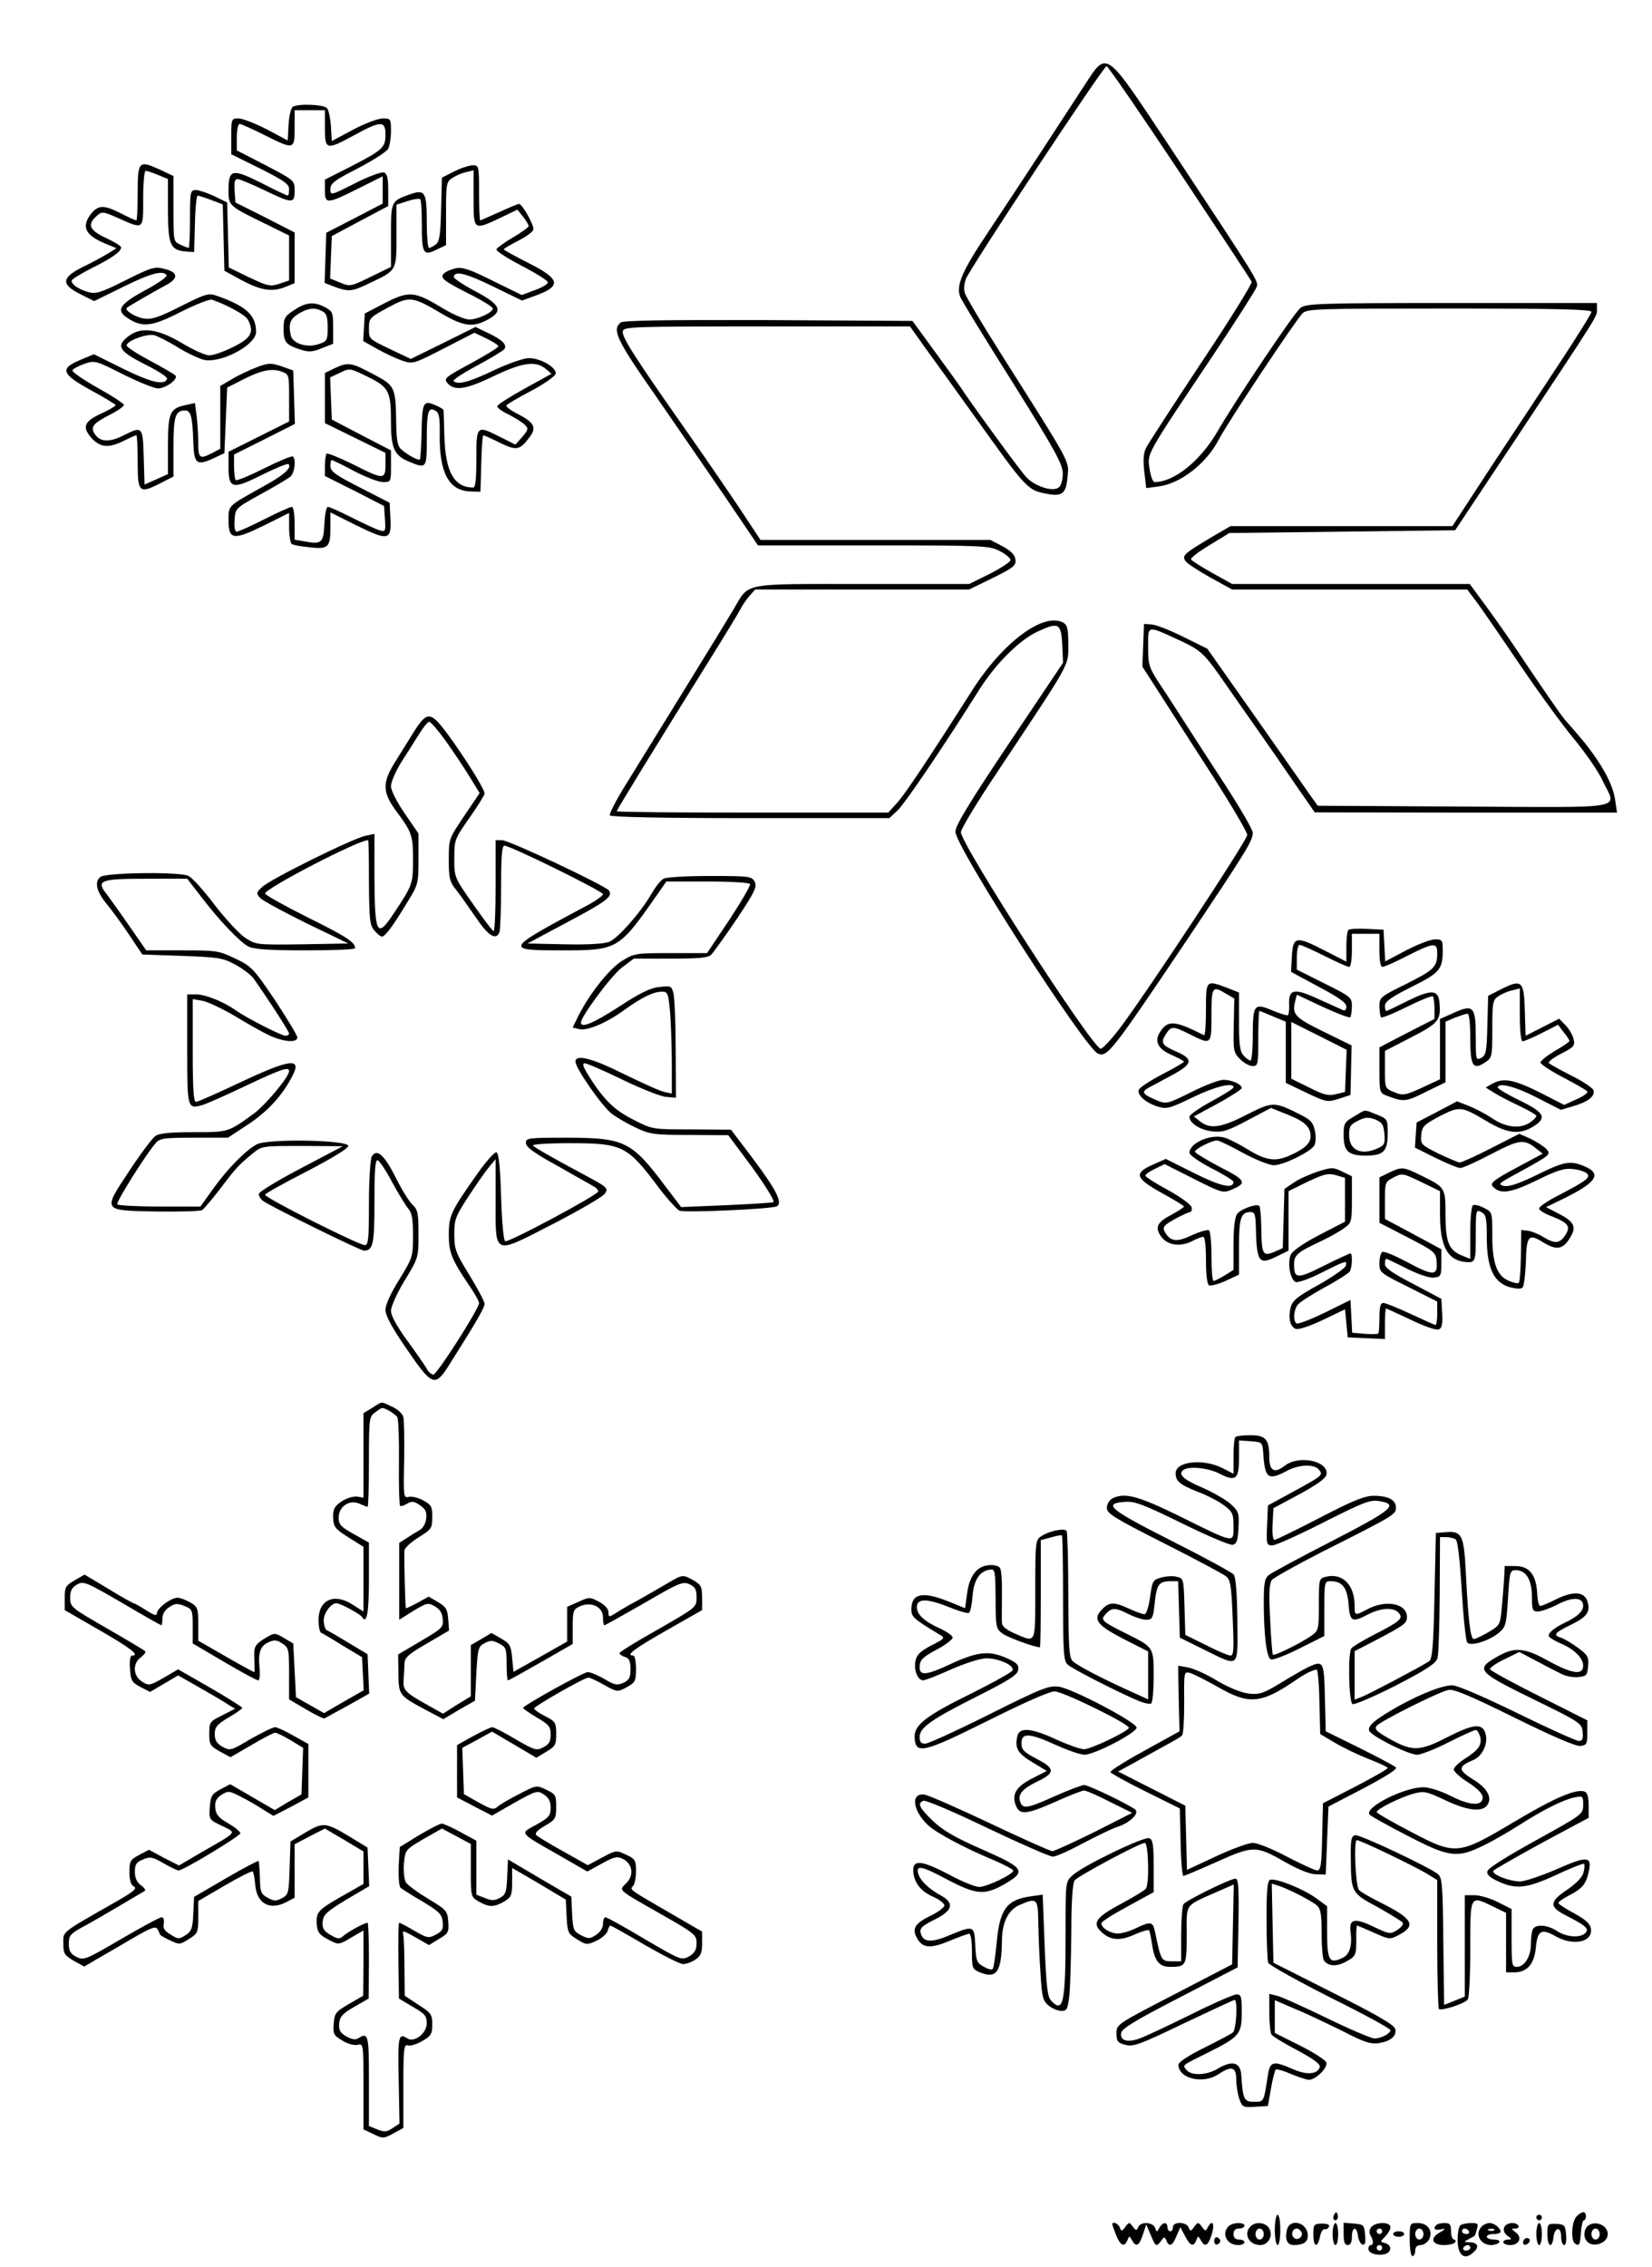 <?xml version="1.0" standalone="no"?>
<!DOCTYPE svg PUBLIC "-//W3C//DTD SVG 20010904//EN"
 "http://www.w3.org/TR/2001/REC-SVG-20010904/DTD/svg10.dtd">
<svg version="1.0" xmlns="http://www.w3.org/2000/svg"
 width="600pt" height="823pt" viewBox="0 0 600 823"
 preserveAspectRatio="xMidYMid meet">

<g transform="translate(0,823) scale(0.1,-0.1)"
fill="#000000" stroke="none">
<path d="M3934 7913 c-32 -49 -100 -153 -152 -233 -52 -80 -139 -211 -192
-291 -95 -141 -118 -195 -103 -235 3 -11 89 -151 190 -311 156 -249 183 -299
183 -332 0 -21 -6 -44 -14 -50 -21 -18 -86 3 -118 36 -22 24 -163 216 -225
306 -11 18 -59 84 -105 147 l-84 115 -523 3 c-378 1 -528 -1 -537 -9 -32 -26
-14 -64 126 -264 76 -110 191 -278 256 -372 l117 -173 419 0 c400 0 421 -1
458 -20 22 -11 40 -26 40 -33 0 -7 -34 -29 -75 -50 l-75 -37 -388 0 c-441 0
-410 6 -466 -89 -33 -56 -261 -426 -393 -639 -35 -56 -61 -107 -58 -112 4 -6
186 -10 510 -10 l505 0 30 28 c26 24 167 232 299 442 59 92 143 176 209 207
77 36 86 31 90 -48 l3 -65 -196 -292 c-144 -215 -195 -299 -195 -321 0 -55
471 -787 518 -806 34 -13 48 4 321 410 218 326 241 362 241 392 0 11 -42 83
-92 161 -51 78 -115 177 -142 219 -28 43 -71 111 -98 151 -46 70 -48 77 -48
143 0 81 -7 80 115 24 78 -36 89 -47 166 -158 30 -43 83 -119 119 -170 36 -51
97 -139 135 -195 l70 -101 549 -1 549 0 -7 46 c-7 56 -50 134 -119 218 -28 33
-54 63 -57 66 -9 7 -70 95 -154 220 -38 58 -98 144 -134 193 l-64 87 -432 0
-431 0 -72 40 c-39 22 -74 44 -77 49 -3 5 27 28 67 52 l72 44 410 5 410 5 220
331 c305 460 295 444 295 470 l0 24 -527 0 c-485 0 -530 -2 -550 -18 -23 -18
-232 -329 -301 -448 -62 -107 -157 -184 -229 -184 -6 0 -14 22 -18 49 -8 57
-15 44 232 413 83 125 154 236 157 246 7 21 11 15 -306 495 -252 379 -234 366
-324 230z m350 -308 c141 -212 259 -391 262 -398 2 -7 -79 -138 -182 -292
-102 -154 -192 -293 -200 -308 -11 -20 -13 -44 -8 -89 l7 -60 45 6 c81 11 174
84 219 171 32 62 279 433 304 458 17 16 56 17 534 17 382 0 515 -3 515 -12 0
-6 -51 -88 -113 -182 -62 -94 -176 -267 -253 -383 l-139 -213 -403 0 -403 0
-67 -39 c-102 -61 -109 -67 -97 -87 6 -9 47 -36 90 -60 l80 -44 427 0 427 0
39 -52 c21 -29 92 -132 157 -228 65 -96 152 -215 193 -264 41 -50 88 -117 103
-151 50 -105 104 -96 -503 -93 l-532 3 -26 36 c-14 20 -59 85 -100 143 -41 59
-120 171 -175 249 l-100 142 -87 43 c-48 24 -99 44 -115 45 l-28 2 -3 -77 -3
-78 69 -107 c38 -60 124 -193 191 -297 66 -104 121 -197 121 -207 0 -19 -366
-574 -463 -702 -33 -43 -64 -76 -70 -74 -36 12 -507 742 -507 786 0 12 62 114
138 227 264 397 252 375 252 454 0 58 -3 71 -19 80 -72 38 -219 -72 -330 -246
-163 -256 -248 -383 -275 -411 l-30 -33 -493 0 c-271 0 -493 2 -493 5 0 5 135
225 325 530 62 99 118 191 125 205 7 14 22 35 33 48 l20 22 389 0 388 0 86 42
c75 37 85 45 82 67 -2 17 -16 31 -47 48 l-44 23 -417 0 -418 0 -78 118 c-43
64 -130 191 -194 282 -186 265 -232 337 -228 357 3 17 26 18 523 18 l520 0 57
-80 c32 -44 110 -152 173 -240 199 -278 196 -275 275 -289 48 -8 62 4 67 60 6
63 19 38 -241 449 -70 110 -129 210 -132 222 -4 13 -2 35 4 50 13 37 500 773
511 773 5 0 124 -173 265 -385z"/>
<path d="M1063 7842 c-6 -4 -13 -33 -15 -65 l-3 -57 -75 40 c-41 21 -87 39
-102 40 -28 0 -28 -1 -28 -65 l0 -65 105 -52 c87 -44 105 -56 105 -75 0 -13
-2 -23 -5 -23 -3 0 -46 20 -96 46 -106 53 -119 50 -119 -27 0 -56 -1 -56 139
-124 l81 -40 0 -82 0 -81 -35 -12 c-33 -11 -42 -9 -110 23 l-74 36 -3 118 -3
118 -45 22 c-25 12 -55 22 -67 23 -22 0 -23 -3 -23 -105 0 -58 -2 -105 -5
-105 -2 0 -16 5 -30 12 -25 11 -25 12 -25 130 l0 119 -51 24 c-75 34 -79 30
-79 -86 0 -54 -2 -99 -5 -99 -3 0 -28 11 -55 25 -63 32 -83 31 -109 -1 -37
-47 -22 -78 53 -109 l39 -16 -32 -20 c-17 -10 -58 -33 -92 -49 -77 -39 -78
-63 -5 -99 l48 -24 104 51 c101 50 146 62 159 43 3 -6 -33 -31 -80 -56 -92
-50 -105 -72 -61 -100 53 -35 88 -31 193 23 54 27 105 47 113 44 55 -19 121
-55 130 -72 24 -45 13 -67 -52 -99 -33 -17 -73 -31 -88 -31 -14 0 -59 20 -100
45 -88 52 -148 60 -194 24 -45 -35 -35 -53 59 -101 47 -23 84 -47 82 -53 -9
-25 -57 -14 -159 36 l-107 53 -48 -20 c-77 -32 -71 -51 36 -110 50 -27 91 -52
91 -55 0 -3 -19 -14 -41 -25 -75 -33 -84 -53 -44 -97 31 -32 61 -34 115 -7 22
11 42 20 45 20 3 0 5 -43 5 -95 0 -113 5 -118 79 -81 l51 26 0 108 c0 111 7
132 42 132 21 0 27 -22 30 -115 3 -80 12 -87 75 -58 l38 18 5 119 5 119 55 28
c68 35 107 43 143 30 27 -10 27 -12 27 -96 l0 -85 -110 -55 -110 -55 0 -55 c0
-80 14 -83 123 -28 49 24 92 42 95 38 13 -13 -18 -41 -94 -82 -129 -72 -124
-67 -124 -123 0 -70 18 -72 130 -17 l90 45 0 -53 c0 -30 5 -57 10 -60 6 -4 36
-9 66 -12 67 -7 74 0 74 74 l0 53 94 -47 c116 -57 128 -55 124 24 l-3 58 -107
55 c-89 45 -108 59 -108 78 0 12 2 22 5 22 3 0 40 -18 81 -40 42 -22 89 -40
105 -40 29 0 29 1 29 58 l0 57 -108 56 -107 56 -3 77 -3 76 36 17 c35 17 36
17 101 -15 77 -38 84 -52 84 -165 0 -94 12 -121 66 -143 62 -26 64 -24 64 75
0 107 5 124 30 111 15 -8 18 -22 17 -92 -1 -135 34 -199 110 -202 l38 -1 3
103 c1 56 5 102 7 102 3 0 30 -12 60 -27 61 -30 73 -28 109 21 26 34 16 53
-45 84 -24 12 -42 26 -40 30 2 4 42 28 90 53 47 25 87 53 89 62 5 22 -54 57
-97 57 -19 0 -74 -19 -129 -45 -90 -43 -130 -53 -145 -38 -4 3 35 29 86 56 50
27 95 54 99 60 10 16 -7 33 -59 58 l-46 22 -117 -58 -118 -58 -76 36 c-75 36
-76 36 -76 74 0 38 2 40 68 76 80 43 89 42 197 -22 78 -46 113 -50 165 -22 59
31 49 55 -44 104 -44 23 -79 47 -78 52 3 23 42 14 141 -34 l107 -52 44 16
c101 36 97 61 -20 120 -49 25 -90 47 -90 50 0 3 23 16 50 30 28 14 54 32 57
41 5 13 -40 94 -52 94 -3 0 -35 -13 -72 -30 -36 -16 -67 -30 -69 -30 -2 0 -4
45 -4 100 0 98 -1 100 -23 100 -12 0 -43 -10 -67 -22 l-45 -23 -3 -115 c-2
-94 -6 -117 -19 -127 -9 -7 -20 -13 -25 -13 -4 0 -8 42 -8 93 0 111 -6 121
-63 101 -67 -24 -67 -25 -67 -150 l0 -113 -74 -36 c-72 -35 -74 -36 -110 -21
l-37 15 3 77 3 77 103 55 102 54 0 58 c0 43 -4 59 -15 64 -9 3 -56 -14 -105
-39 -89 -45 -90 -45 -90 -21 0 20 15 32 100 75 55 29 104 60 110 71 5 10 10
39 10 64 0 45 -1 46 -30 46 -17 0 -65 -18 -108 -41 l-77 -41 -3 53 c-2 29 -8
59 -14 66 -11 14 -105 18 -125 5z m117 -77 c0 -80 5 -81 108 -25 95 52 112 52
112 2 0 -48 -9 -56 -127 -117 l-93 -47 0 -39 c0 -51 8 -50 120 6 l90 45 0 -49
0 -50 -102 -53 -103 -53 -3 -91 -3 -91 28 -11 c58 -22 69 -22 133 9 102 48
100 45 100 174 l0 112 40 13 c22 7 43 10 46 7 4 -3 6 -44 6 -90 0 -107 5 -117
52 -94 l36 17 0 115 c0 108 1 115 23 129 12 8 34 18 50 21 l27 7 0 -101 c0
-118 -1 -118 97 -72 l62 30 21 -26 c11 -14 20 -29 20 -34 0 -4 -26 -23 -57
-41 -31 -18 -58 -38 -60 -43 -2 -6 40 -33 92 -60 52 -27 95 -54 95 -60 0 -6
-21 -19 -47 -28 l-48 -18 -104 51 c-84 42 -110 51 -136 46 -18 -4 -38 -13 -44
-20 -13 -16 0 -26 107 -80 39 -20 72 -41 72 -46 0 -14 -55 -40 -86 -40 -15 0
-58 18 -96 41 -102 62 -122 64 -210 19 l-73 -38 -3 -50 -3 -50 53 -30 c29 -16
70 -35 91 -42 37 -12 42 -10 149 45 l111 57 44 -21 c23 -11 43 -24 43 -28 0
-5 -45 -32 -100 -62 -96 -52 -99 -55 -84 -73 26 -28 67 -22 168 27 103 49 150
56 187 27 l22 -19 -98 -54 c-54 -30 -99 -58 -99 -64 -1 -5 18 -19 42 -30 23
-12 49 -28 58 -37 14 -14 13 -18 -9 -44 l-25 -28 -54 27 c-87 44 -88 44 -88
-78 0 -77 -3 -105 -12 -105 -69 1 -100 57 -104 185 -1 50 -3 93 -3 96 -1 4
-15 12 -32 19 -42 18 -46 9 -48 -103 -1 -50 -4 -93 -6 -95 -5 -5 -46 17 -67
36 -14 12 -18 32 -19 96 -2 132 -4 136 -84 178 -80 43 -91 44 -140 21 l-35
-17 0 -91 0 -91 110 -54 110 -54 0 -43 c0 -55 -7 -55 -119 2 -49 24 -91 41
-95 38 -3 -4 -6 -23 -6 -44 l0 -37 108 -54 107 -55 3 -47 c3 -46 2 -47 -20
-41 -13 4 -58 25 -100 46 -43 22 -82 39 -87 39 -6 0 -11 -28 -13 -62 -3 -70
-10 -75 -74 -63 l-34 6 0 59 c0 34 -4 60 -10 60 -6 0 -51 -20 -100 -45 -49
-25 -94 -45 -100 -45 -7 0 -10 17 -8 43 3 42 3 42 95 93 50 27 98 56 107 63
16 13 22 62 10 74 -4 3 -50 -16 -104 -43 -54 -27 -100 -46 -104 -43 -3 4 -6
26 -6 50 l0 43 110 55 111 56 -3 97 -3 97 -42 15 c-39 13 -47 13 -90 -3 -26
-10 -67 -29 -90 -43 l-43 -25 0 -114 0 -114 -30 -16 c-45 -23 -50 -19 -50 39
0 29 -3 73 -6 98 l-6 45 -36 -8 c-55 -12 -62 -29 -62 -146 l0 -104 -42 -19
-43 -19 -3 99 c-3 112 -5 114 -72 80 -51 -26 -85 -25 -104 2 -20 27 -9 41 56
74 26 13 48 29 48 34 0 5 -43 33 -95 62 -52 29 -93 58 -92 63 2 6 21 16 43 24
38 13 41 13 141 -38 57 -28 113 -51 127 -51 27 0 72 32 64 46 -4 5 -45 29 -92
54 -47 25 -86 50 -86 56 0 17 74 44 101 37 13 -4 53 -24 88 -46 35 -21 78 -41
95 -44 65 -10 186 56 186 102 0 60 -35 93 -139 130 -34 12 -41 10 -135 -37
-81 -41 -106 -49 -135 -44 -31 5 -71 31 -60 39 9 7 106 63 142 82 47 25 44 47
-6 59 -35 9 -47 6 -142 -42 -90 -45 -107 -50 -135 -42 -35 10 -60 27 -60 41 0
5 33 25 72 45 75 37 108 61 108 76 0 5 -25 20 -55 34 -60 28 -69 48 -35 79 20
18 22 18 73 -4 101 -45 97 -48 97 68 0 55 4 101 9 101 5 0 25 -7 45 -15 l36
-15 0 -114 c0 -125 9 -145 66 -149 l29 -2 3 103 c1 56 6 102 10 102 3 0 25 -7
49 -16 l42 -16 3 -121 3 -120 64 -35 c70 -37 110 -43 159 -23 l32 13 0 92 0
92 -107 55 -108 54 -3 43 c-2 30 1 42 10 42 8 0 51 -18 97 -40 104 -50 111
-50 111 -2 0 37 0 37 -105 92 l-105 54 0 48 c0 26 5 48 10 48 6 0 46 -18 90
-40 108 -54 110 -54 110 25 l0 65 55 0 55 0 0 -65z"/>
<path d="M1068 7104 c-34 -22 -38 -29 -38 -68 0 -48 8 -58 61 -75 30 -10 44
-9 78 5 l41 16 0 59 c0 55 -2 59 -30 74 -40 21 -69 18 -112 -11z m103 -4 c15
-8 19 -21 19 -59 0 -46 -2 -50 -32 -60 -43 -15 -96 2 -102 32 -9 42 -2 59 28
78 35 21 59 24 87 9z"/>
<path d="M1506 5578 c-18 -29 -49 -79 -69 -111 -49 -77 -49 -112 1 -180 58
-78 62 -89 62 -177 0 -88 -1 -92 -68 -193 -63 -96 -71 -81 -72 127 l0 159 -32
-7 c-44 -8 -347 -158 -376 -186 -21 -20 -22 -23 -8 -39 9 -10 85 -51 168 -92
l153 -74 -167 -3 c-167 -2 -168 -2 -208 24 -22 15 -72 69 -112 121 -39 52 -82
99 -95 104 -40 15 -296 11 -318 -4 -23 -18 -15 -53 22 -98 15 -18 51 -66 79
-108 l51 -76 144 -5 c133 -5 148 -7 194 -32 28 -15 57 -38 66 -50 63 -90 129
-193 129 -200 0 -4 -6 -8 -13 -8 -15 0 -140 64 -179 91 -44 32 -111 59 -145
59 l-33 0 0 -199 c0 -217 0 -218 57 -202 15 5 86 36 157 70 125 59 156 70 156
53 0 -21 -83 -120 -126 -153 -96 -70 -94 -69 -221 -69 -87 0 -124 -4 -139 -14
-11 -8 -54 -65 -94 -126 -98 -148 -100 -144 99 -148 84 -1 158 1 165 5 7 5 37
40 66 78 56 74 65 84 118 128 33 27 35 27 180 27 l147 -1 -152 -80 c-84 -44
-153 -86 -153 -93 0 -8 6 -18 13 -24 22 -18 355 -182 369 -182 33 0 38 23 38
178 0 118 3 153 12 150 7 -3 31 -39 53 -81 23 -42 49 -84 58 -95 13 -14 17
-37 17 -98 0 -77 -2 -81 -50 -159 -31 -50 -50 -91 -50 -110 0 -21 23 -64 77
-142 92 -135 103 -139 153 -60 100 158 130 210 130 224 0 8 -25 55 -55 104
-50 81 -55 94 -55 148 0 54 4 65 51 137 29 44 62 92 75 107 l24 29 0 -144 c0
-210 -12 -204 207 -92 97 50 183 100 190 111 13 20 9 23 -69 65 -127 68 -182
100 -192 109 -6 5 50 9 132 9 193 0 210 -8 325 -162 32 -42 66 -79 75 -83 22
-8 337 6 354 16 21 13 -2 59 -89 175 l-78 103 -143 1 c-142 0 -143 0 -211 35
-70 35 -110 74 -165 163 -19 31 -22 42 -12 42 8 0 70 -27 138 -60 68 -33 139
-61 158 -62 l35 -3 -1 175 c0 96 -4 188 -8 204 -7 27 -9 28 -51 23 -33 -3 -71
-22 -146 -71 -93 -60 -139 -80 -139 -58 0 22 110 170 148 199 l44 33 133 0
c107 0 137 3 149 15 8 9 50 67 92 129 66 99 74 117 65 135 -11 20 -19 21 -162
21 -83 0 -159 -4 -169 -10 -10 -5 -30 -30 -44 -55 -41 -70 -121 -160 -153
-174 -19 -7 -76 -11 -163 -9 l-134 3 146 78 c141 75 164 92 150 114 -11 17
-363 183 -389 183 l-23 0 0 -165 c0 -91 -3 -165 -7 -165 -5 1 -38 45 -75 98
-68 97 -68 97 -68 166 0 67 1 70 55 147 30 43 55 83 55 88 0 24 -144 241 -179
269 -26 21 -40 14 -75 -40z m111 -35 c27 -38 66 -96 87 -130 l38 -62 -56 -83
c-56 -83 -56 -83 -56 -159 0 -68 3 -80 28 -111 15 -19 47 -65 72 -101 44 -65
72 -82 84 -51 3 9 6 83 6 165 0 111 3 149 12 149 22 0 357 -165 358 -176 0 -6
-30 -27 -67 -46 -290 -155 -292 -158 -82 -158 204 0 206 2 350 208 l29 42 149
0 c83 0 152 -4 155 -9 3 -5 -31 -63 -75 -130 l-81 -121 -132 0 c-129 0 -133
-1 -178 -29 -46 -29 -117 -119 -157 -198 l-21 -43 24 -6 c29 -7 100 23 164 70
62 45 106 66 135 66 23 0 24 -4 31 -77 3 -42 6 -125 6 -185 l0 -108 -27 6
c-16 3 -81 33 -147 65 -116 58 -176 73 -176 45 0 -23 96 -162 132 -189 18 -14
58 -37 88 -51 51 -24 66 -26 195 -26 l140 -1 62 -83 c66 -88 108 -155 102
-160 -2 -2 -78 -7 -170 -11 l-165 -7 -57 75 c-123 164 -148 176 -354 177 -145
0 -153 -1 -153 -19 0 -15 30 -37 118 -85 64 -37 123 -69 130 -74 8 -4 14 -11
15 -17 2 -11 -323 -185 -338 -181 -6 2 -12 68 -15 161 -3 108 -9 160 -17 162
-6 2 -38 -33 -70 -79 -95 -134 -103 -152 -103 -219 0 -65 10 -90 71 -181 22
-31 39 -62 39 -68 0 -21 -153 -260 -166 -260 -7 0 -19 10 -25 23 -7 12 -39 58
-71 102 -37 51 -58 89 -58 106 0 16 22 65 50 111 50 82 50 84 50 169 0 75 -3
88 -21 105 -12 10 -39 54 -60 96 -43 86 -71 111 -89 79 -5 -11 -10 -85 -10
-170 0 -127 -2 -151 -15 -151 -22 0 -366 173 -362 183 1 5 70 43 152 85 90 47
150 83 150 92 0 22 -292 27 -332 6 -39 -20 -108 -90 -160 -163 l-45 -63 -148
0 c-82 0 -151 4 -154 8 -5 9 107 186 140 223 15 17 32 19 140 19 l122 0 76 50
c71 48 123 105 159 176 34 66 -12 59 -192 -26 -81 -38 -152 -70 -159 -70 -9 0
-12 47 -12 186 l0 187 35 -6 c19 -3 73 -29 119 -56 46 -28 103 -60 127 -71 52
-23 99 -26 99 -6 0 7 -37 68 -81 135 -78 115 -85 123 -144 151 -60 29 -69 30
-194 30 l-130 0 -61 88 c-33 48 -70 99 -81 114 -42 52 -26 58 141 58 l150 0
48 -62 c66 -87 142 -167 174 -184 20 -10 72 -14 208 -14 99 0 180 3 180 8 -1
22 -32 42 -171 111 -84 42 -154 81 -156 87 -5 16 337 194 374 194 2 0 3 -69 3
-152 1 -135 3 -156 19 -175 11 -13 23 -23 28 -23 12 0 40 38 92 124 40 65 41
68 41 158 l0 92 -50 73 c-29 42 -50 84 -50 99 0 15 17 54 38 88 22 34 51 80
66 104 14 23 30 42 35 42 5 0 31 -30 58 -67z"/>
<path d="M4897 4854 c-4 -4 -7 -31 -7 -61 l0 -54 -80 41 c-103 53 -114 51
-118 -22 l-3 -56 100 -54 c72 -38 101 -58 101 -72 0 -11 -5 -16 -12 -13 -7 3
-47 21 -89 40 -88 41 -109 37 -107 -18 1 -19 -1 -37 -4 -40 -2 -3 -28 5 -57
17 -66 28 -71 22 -71 -94 0 -49 -4 -88 -8 -88 -5 0 -16 8 -25 18 -14 15 -17
40 -17 124 l0 105 -43 17 c-77 29 -77 29 -77 -80 0 -53 -3 -94 -7 -92 -105 53
-131 56 -159 13 -23 -35 -9 -63 42 -85 24 -11 44 -21 44 -24 0 -3 -36 -24 -79
-46 -44 -23 -82 -48 -85 -56 -7 -19 26 -48 69 -61 32 -10 43 -7 126 33 82 40
149 56 149 37 0 -5 -36 -27 -80 -51 -44 -24 -80 -49 -80 -56 0 -23 38 -48 83
-53 37 -4 55 1 128 40 l85 45 60 -24 c63 -25 84 -45 84 -79 0 -25 -21 -45 -72
-68 -54 -25 -88 -21 -154 19 -32 20 -71 40 -86 44 -50 15 -128 -19 -128 -55 0
-8 36 -33 80 -56 44 -22 80 -45 80 -49 0 -27 -46 -17 -142 31 l-104 52 -47
-21 c-70 -31 -64 -49 33 -103 44 -24 80 -46 80 -49 0 -3 -20 -16 -44 -29 -54
-28 -63 -47 -38 -81 23 -31 69 -37 111 -16 16 9 35 16 41 16 6 0 10 -32 10
-84 0 -51 4 -88 11 -92 6 -3 33 4 60 16 l49 23 0 102 c0 104 7 125 42 125 15
0 18 -9 19 -52 3 -130 11 -141 74 -110 l45 22 0 108 0 108 69 34 c60 28 74 32
103 24 l33 -10 0 -79 0 -80 -93 -48 c-59 -31 -97 -57 -104 -72 -13 -30 -2 -91
18 -99 8 -3 51 12 94 34 90 45 93 46 88 25 -2 -8 -46 -39 -97 -68 -78 -43 -96
-57 -103 -82 -10 -38 -3 -71 18 -79 10 -4 51 10 98 32 l81 39 5 -51 5 -51 68
-3 67 -3 0 56 c0 30 2 55 4 55 2 0 43 -19 90 -41 47 -23 93 -39 101 -35 12 4
15 18 13 58 l-3 53 -102 54 c-75 39 -103 58 -103 72 0 11 2 19 5 19 3 0 37
-16 76 -36 42 -21 82 -34 97 -32 25 3 27 6 27 53 l0 50 -102 55 -103 55 0 67
c0 66 1 68 32 84 31 16 33 15 100 -17 l68 -33 0 -84 c0 -115 27 -166 90 -173
39 -4 40 -1 40 96 0 93 1 95 20 85 17 -9 20 -21 20 -92 0 -109 24 -162 81
-180 25 -7 43 -8 49 -2 5 5 10 47 12 93 2 95 10 104 61 72 53 -33 77 -27 105
26 17 31 5 51 -47 77 l-46 24 52 25 c131 63 154 95 88 123 -52 22 -74 18 -175
-32 -68 -33 -101 -43 -119 -39 -22 6 -17 10 50 46 122 67 123 68 105 88 -9 10
-35 26 -57 37 l-41 18 -102 -52 c-56 -29 -108 -52 -114 -52 -6 0 -41 15 -77
32 -64 32 -66 34 -63 68 3 31 9 37 67 68 73 37 78 37 172 -19 74 -44 117 -49
167 -19 52 32 42 51 -48 95 -44 21 -80 43 -80 47 0 20 64 4 143 -37 l86 -44
47 14 c54 16 79 37 71 58 -3 8 -39 32 -79 52 -40 20 -77 41 -82 45 -5 5 15 20
44 35 47 24 51 29 45 53 -3 15 -17 38 -29 50 l-23 24 -61 -31 -61 -31 -3 93
c-3 107 -11 114 -88 75 l-45 -23 -3 -107 c-2 -95 -5 -109 -22 -118 -19 -10
-20 -7 -20 69 0 120 -7 128 -87 91 l-43 -19 0 -109 0 -110 -47 -22 c-79 -37
-87 -39 -121 -24 -32 13 -32 14 -32 81 l0 68 95 49 c101 52 109 63 103 127 -4
47 -30 48 -117 5 -39 -20 -73 -36 -76 -36 -3 0 -5 9 -5 19 0 15 24 32 96 68
103 51 114 64 114 134 0 36 -2 39 -28 39 -16 0 -63 -18 -105 -40 l-76 -40 -3
57 -3 58 -60 3 c-34 2 -64 0 -68 -4z m113 -74 c0 -38 4 -60 11 -60 7 0 47 18
90 40 95 48 109 50 109 11 0 -51 -10 -61 -111 -112 -96 -47 -99 -50 -99 -82 0
-19 3 -36 6 -40 4 -3 46 14 94 38 48 24 90 41 94 38 3 -4 6 -23 6 -44 l0 -38
-100 -51 -100 -52 0 -83 c0 -81 1 -83 28 -93 60 -23 69 -22 140 14 l72 35 0
110 0 110 35 15 c19 7 39 14 45 14 6 0 10 -35 10 -90 0 -101 10 -116 55 -86
24 16 25 21 25 121 0 97 2 106 23 119 12 8 34 18 50 21 l27 7 0 -96 c0 -59 4
-96 10 -96 6 0 37 13 70 30 l59 30 20 -27 c12 -14 21 -28 21 -32 0 -3 -24 -20
-53 -36 -28 -17 -52 -36 -52 -42 0 -6 36 -30 80 -53 44 -23 84 -46 89 -51 6
-5 -10 -17 -37 -29 l-46 -21 -90 46 c-95 47 -130 53 -171 31 l-24 -14 34 -21
c19 -12 61 -33 93 -48 31 -15 57 -30 57 -34 0 -4 -10 -15 -22 -23 -35 -25 -87
-20 -138 14 -25 17 -64 37 -87 46 l-41 16 -74 -39 -73 -38 -3 -45 -3 -46 74
-37 c41 -20 81 -37 91 -37 9 0 60 23 113 51 102 53 118 55 162 20 l24 -19 -97
-52 c-77 -41 -94 -55 -86 -65 27 -32 64 -27 161 20 77 38 101 45 133 41 21 -2
44 -10 50 -16 14 -14 -3 -27 -101 -78 -40 -20 -73 -42 -73 -49 0 -6 20 -19 45
-28 61 -24 71 -37 50 -69 -21 -31 -37 -32 -79 -7 -17 11 -42 21 -56 23 l-25 3
-1 -93 c-1 -51 -4 -96 -8 -99 -3 -3 -19 0 -35 7 -44 18 -61 63 -61 164 0 85 0
86 -30 101 -17 9 -35 13 -40 10 -6 -3 -10 -49 -10 -101 l0 -94 -32 13 c-46 19
-58 49 -58 148 0 98 -1 99 -89 142 -65 32 -70 32 -116 10 l-35 -17 0 -82 0
-83 103 -53 c100 -52 102 -54 105 -90 4 -51 -14 -50 -112 3 -42 22 -80 38 -86
34 -5 -3 -10 -22 -10 -41 0 -33 2 -35 105 -86 l105 -53 0 -42 c0 -24 -3 -43
-6 -43 -3 0 -43 18 -90 40 -47 22 -92 40 -100 40 -10 0 -14 -14 -14 -53 0 -30
-2 -56 -4 -58 -3 -2 -25 -3 -50 -1 l-45 4 -3 59 -3 60 -93 -46 c-52 -25 -98
-43 -103 -39 -13 8 -11 47 4 67 6 9 50 37 97 63 47 25 88 52 92 58 9 13 11 66
3 66 -3 0 -47 -20 -97 -45 -97 -49 -108 -48 -108 6 0 32 12 43 91 80 34 16 74
38 90 50 28 20 29 23 29 105 l0 84 -35 17 c-33 16 -38 16 -89 0 -29 -10 -69
-27 -87 -40 l-34 -23 -3 -108 -3 -107 -32 -14 c-41 -17 -45 -8 -46 91 -1 39
-4 73 -7 76 -9 10 -68 -11 -81 -29 -8 -11 -13 -51 -13 -110 l0 -93 -32 -20
c-18 -11 -36 -20 -40 -20 -5 0 -8 40 -8 89 0 50 -4 92 -9 95 -5 3 -33 -5 -62
-18 -56 -27 -79 -23 -99 13 -8 17 -3 23 36 45 26 14 51 26 56 26 5 0 8 8 6 17
-2 10 -39 37 -86 63 -45 24 -82 48 -82 52 0 5 16 16 35 25 l35 17 105 -53 c97
-49 107 -53 135 -41 61 25 57 35 -40 84 -49 26 -90 51 -90 55 0 10 61 41 80
41 7 0 49 -20 94 -45 46 -25 96 -45 113 -45 34 0 132 48 146 71 6 9 7 32 3 52
-6 30 -14 41 -48 58 -100 51 -104 51 -199 3 -93 -48 -134 -54 -170 -25 l-23
18 87 47 c48 26 87 52 87 56 0 14 -36 30 -67 30 -15 0 -68 -20 -117 -45 -87
-43 -90 -44 -125 -29 -51 21 -57 30 -30 45 13 7 51 27 84 45 76 41 81 58 21
85 -56 24 -62 33 -42 64 20 31 26 31 88 0 78 -39 78 -39 78 70 0 104 3 108 54
77 l29 -17 -2 -97 c-2 -92 -1 -99 23 -123 14 -14 34 -25 46 -25 19 0 20 6 20
100 0 55 2 100 4 100 2 0 25 -9 50 -20 l46 -19 0 -111 0 -111 75 -36 c72 -34
76 -35 117 -22 l43 14 2 90 2 90 -102 50 c-104 51 -115 62 -103 110 l6 24 94
-44 c52 -24 97 -41 100 -38 3 4 6 21 6 40 0 32 -3 35 -100 83 l-100 50 0 45
c0 25 5 45 10 45 6 0 46 -18 90 -40 44 -22 84 -40 90 -40 6 0 10 26 10 60 l0
60 50 0 50 0 0 -60z m-122 -437 l-3 -77 -33 -8 c-27 -7 -44 -3 -97 24 l-65 32
0 103 0 103 100 -50 101 -51 -3 -76z"/>
<path d="M4918 4177 c-35 -20 -38 -25 -38 -68 0 -58 17 -74 80 -74 65 0 80 15
80 80 0 52 0 53 -40 69 -48 19 -37 20 -82 -7z m110 -63 c3 -35 0 -42 -23 -52
-60 -28 -105 -8 -105 47 0 32 4 39 33 53 26 13 37 13 62 4 25 -11 30 -18 33
-52z"/>
<path d="M1353 3120 l-33 -20 0 -153 0 -154 -22 4 c-13 2 -38 -5 -55 -16 -26
-17 -33 -27 -33 -53 0 -42 5 -47 62 -83 l48 -30 0 -118 0 -117 -41 26 c-66 42
-122 16 -122 -56 0 -24 4 -45 9 -47 5 -2 41 -23 79 -47 l70 -42 3 -60 3 -60
-72 -41 -72 -42 -51 29 -51 29 -5 98 -5 97 -34 20 c-32 19 -34 19 -65 1 -41
-25 -45 -31 -42 -82 1 -24 1 -43 0 -43 -4 0 -62 32 -141 78 l-63 36 0 61 c0
56 -2 62 -29 78 -16 9 -37 17 -46 17 -24 0 -75 -38 -75 -56 0 -11 -10 -8 -40
11 -22 14 -42 25 -45 25 -2 0 -44 23 -91 52 l-87 52 -36 -21 c-33 -19 -36 -25
-36 -64 l0 -44 125 -72 c115 -66 149 -93 120 -93 -7 0 -10 -17 -8 -47 3 -43 6
-50 38 -67 l35 -18 51 30 51 30 79 -45 c44 -25 90 -52 103 -61 l25 -15 -47
-24 c-45 -22 -47 -25 -47 -66 0 -40 3 -45 38 -65 l39 -21 76 44 c42 25 81 45
86 45 6 0 31 -12 56 -27 l46 -28 -3 -84 -3 -85 -49 -28 -48 -29 -81 47 -81 47
-36 -19 c-31 -17 -35 -24 -38 -64 -3 -45 -3 -46 44 -68 54 -27 60 -19 -74 -96
l-82 -48 -55 28 -54 29 -36 -19 c-32 -17 -35 -23 -35 -62 0 -29 5 -46 16 -52
13 -7 1 -18 -62 -54 -207 -118 -194 -108 -194 -153 0 -37 4 -43 38 -63 l38
-21 44 26 c25 14 83 48 129 75 65 38 86 47 92 36 5 -7 9 -16 9 -19 0 -3 16
-13 36 -22 35 -17 37 -17 70 4 32 20 34 23 34 79 l0 59 96 56 c53 31 98 54
102 51 3 -4 7 -25 9 -49 6 -68 53 -93 113 -62 l30 16 0 97 0 97 55 29 55 28
70 -41 70 -42 0 -59 0 -59 -47 -27 c-113 -63 -123 -72 -123 -107 0 -40 7 -50
48 -71 31 -16 34 -16 77 10 l45 26 0 -119 -1 -118 -52 -30 c-48 -28 -52 -33
-55 -71 -3 -38 0 -43 32 -62 19 -12 44 -18 55 -15 21 5 21 2 21 -151 l0 -156
36 -17 c34 -17 37 -17 72 2 l37 20 0 152 c0 137 2 152 16 148 9 -3 33 4 53 16
32 18 36 26 36 60 0 36 -4 42 -50 71 l-50 33 -1 100 c0 55 -2 108 -4 118 -4
21 -6 22 48 -8 l45 -26 36 22 c34 20 37 25 34 63 -3 39 -6 43 -73 83 -38 23
-75 50 -81 60 -6 10 -9 41 -7 68 5 50 5 50 71 89 l67 38 53 -28 52 -28 0 -96
c0 -95 0 -96 29 -113 37 -21 55 -21 92 0 26 16 29 22 29 70 l0 52 98 -57 97
-58 3 -61 c3 -59 5 -63 38 -83 33 -21 36 -21 71 -5 19 9 38 26 40 36 3 10 7
19 10 19 2 0 58 -31 124 -70 66 -38 129 -70 140 -70 11 0 31 7 44 16 20 13 25
25 25 59 l0 43 -107 62 c-159 92 -157 90 -144 103 6 6 11 30 11 54 0 40 -3 45
-36 60 -35 17 -36 17 -87 -10 l-52 -28 -89 50 c-49 27 -93 54 -98 59 -7 7 4
18 31 34 38 22 41 26 41 69 0 42 -2 46 -36 62 -35 17 -36 17 -97 -15 -34 -17
-70 -38 -79 -46 -15 -13 -23 -11 -70 15 l-53 30 -3 84 -3 84 54 29 54 30 80
-47 81 -48 36 22 c33 19 36 25 36 65 0 41 -3 45 -40 64 -22 11 -40 24 -40 28
0 8 182 112 197 112 6 0 32 -12 58 -27 47 -26 48 -26 81 -8 31 17 34 22 34 67
0 26 -4 48 -10 48 -29 0 2 24 120 91 l130 74 0 45 c0 40 -4 47 -31 63 -40 22
-39 22 -97 -12 -27 -16 -76 -44 -108 -62 -33 -17 -69 -39 -81 -47 -21 -13 -23
-13 -23 5 0 12 -13 27 -34 38 -33 18 -36 18 -75 0 l-41 -18 0 -63 0 -63 -97
-55 -98 -55 -5 51 c-4 45 -9 52 -40 70 l-35 20 -37 -22 -38 -22 0 -93 0 -93
-51 -31 -50 -32 -57 32 c-81 45 -89 54 -86 91 1 18 3 45 3 59 1 22 14 34 82
73 l80 47 -3 41 c-3 36 -8 45 -37 62 l-34 20 -40 -22 c-22 -12 -41 -21 -43
-20 -2 3 -7 179 -5 210 1 9 24 30 51 47 47 29 50 33 50 74 0 38 -3 44 -34 61
-19 10 -42 15 -52 12 -18 -5 -19 2 -16 132 1 75 0 146 -3 157 -2 12 -20 29
-40 38 -43 20 -34 21 -72 -3z m60 -11 c12 -7 25 -17 30 -23 4 -6 7 -80 6 -164
-1 -84 1 -155 4 -158 3 -3 14 0 25 7 17 10 25 10 47 -5 20 -14 26 -24 23 -48
-2 -18 -11 -35 -23 -42 -11 -6 -32 -19 -47 -29 l-28 -18 0 -140 0 -139 51 32
c48 29 54 31 78 17 18 -10 27 -24 29 -46 3 -30 -1 -34 -79 -80 l-83 -49 1 -68
c1 -79 2 -81 95 -131 l68 -36 57 34 58 33 5 98 c5 91 7 99 30 111 21 11 29 11
52 -1 26 -13 28 -19 28 -74 0 -33 2 -60 5 -60 3 0 57 30 120 66 l115 66 0 62
c0 58 2 64 27 75 40 18 83 -2 83 -40 0 -16 2 -29 5 -29 3 0 67 36 144 80 127
74 141 80 165 69 21 -10 26 -19 26 -48 0 -36 -1 -36 -140 -116 -77 -43 -140
-82 -140 -86 0 -4 9 -11 20 -14 15 -5 20 -15 20 -44 0 -31 -5 -40 -26 -50 -23
-10 -32 -8 -69 14 -24 14 -51 25 -60 25 -16 0 -234 -121 -235 -130 0 -3 23
-19 50 -35 44 -26 50 -33 50 -62 0 -25 -6 -36 -27 -46 -24 -13 -31 -11 -100
29 -40 24 -79 44 -85 44 -6 0 -37 -15 -69 -32 l-59 -33 0 -95 0 -95 63 -33 64
-33 82 47 c79 44 83 45 106 30 18 -12 25 -25 25 -49 0 -28 -6 -35 -52 -61 -61
-33 -67 -26 86 -113 l99 -57 53 29 c47 26 56 27 78 16 34 -19 39 -58 11 -87
-28 -28 -37 -20 128 -114 121 -69 127 -74 127 -104 0 -24 -7 -36 -27 -48 -28
-15 -30 -14 -162 63 -73 44 -137 79 -142 79 -5 0 -9 -11 -9 -24 0 -14 -10 -30
-25 -40 -23 -15 -28 -15 -55 -1 -27 14 -29 20 -32 77 l-3 63 -115 67 -115 68
-3 -64 c-2 -55 -6 -65 -27 -76 -19 -10 -30 -10 -54 0 l-31 12 0 98 0 98 -57
31 c-31 17 -62 31 -69 31 -6 0 -43 -19 -82 -42 l-70 -43 -4 -69 c-1 -39 1 -74
7 -79 6 -5 42 -28 80 -50 61 -37 70 -46 73 -74 3 -26 -2 -34 -25 -46 -26 -14
-31 -13 -78 14 -27 16 -52 29 -55 29 -3 0 -4 -62 -3 -137 l2 -138 50 -30 c44
-25 51 -33 51 -60 0 -36 -45 -71 -70 -55 -33 21 -35 10 -32 -149 l3 -160 -26
-17 c-21 -14 -30 -14 -55 -4 l-30 12 0 164 c0 169 -2 178 -40 154 -9 -6 -24
-3 -43 8 -22 13 -27 23 -25 47 2 24 13 36 55 60 l52 30 1 138 c0 75 -2 137 -5
137 -11 0 -70 -32 -87 -47 -15 -13 -20 -13 -48 3 -25 15 -30 24 -28 49 3 25
15 36 86 79 l83 49 -3 70 -3 70 -64 39 c-88 53 -97 54 -161 16 l-55 -33 -3
-96 c-3 -91 -4 -97 -28 -110 -22 -11 -29 -11 -52 2 -24 13 -27 21 -28 72 -1
32 -3 59 -5 61 -2 2 -56 -26 -119 -63 l-115 -67 -3 -61 c-2 -52 -6 -64 -28
-78 -23 -15 -27 -15 -54 2 -22 13 -29 23 -25 40 2 13 -1 23 -8 23 -7 0 -73
-36 -147 -79 -130 -76 -136 -78 -162 -65 -22 11 -28 22 -28 48 0 29 6 36 47
59 27 14 86 48 133 76 47 28 90 53 95 56 6 2 0 12 -13 21 -15 11 -22 27 -22
49 0 27 5 35 30 45 26 11 34 9 74 -14 25 -14 49 -26 55 -26 17 0 224 125 224
135 0 6 -20 22 -44 36 -35 20 -45 32 -47 56 -2 23 3 34 22 47 25 16 28 15 68
-5 24 -12 61 -33 82 -47 l39 -24 64 33 63 34 0 97 0 97 -54 30 c-29 17 -60 31
-67 31 -8 0 -48 -20 -89 -43 -72 -43 -74 -43 -102 -28 -21 12 -28 24 -28 46 0
25 8 35 50 60 28 16 50 32 50 35 0 3 -52 36 -116 73 l-117 67 -53 -31 c-51
-29 -54 -29 -79 -13 -32 21 -34 66 -3 88 12 9 19 19 15 22 -4 4 -66 41 -139
83 -130 75 -133 77 -133 111 0 26 6 37 25 48 24 13 33 9 164 -67 76 -45 140
-81 142 -81 2 0 4 11 4 25 0 15 9 31 25 41 21 14 30 14 55 4 29 -12 30 -15 30
-74 l0 -62 114 -67 c63 -37 118 -67 124 -67 5 0 7 19 5 42 -6 58 2 83 32 96
21 10 30 9 50 -4 24 -15 25 -22 25 -110 l0 -93 61 -36 c34 -20 64 -35 68 -33
4 2 41 23 84 46 l78 44 -3 71 -3 72 -70 42 c-38 23 -74 44 -78 45 -5 2 -10 16
-11 32 -3 26 25 66 46 66 14 0 86 -39 93 -50 17 -28 25 13 25 136 l0 134 -55
31 c-47 26 -55 35 -55 60 0 40 40 67 76 50 14 -6 27 -11 29 -11 3 0 5 74 5
164 0 158 1 164 23 179 27 20 24 19 50 6z"/>
<path d="M4487 3013 c-4 -3 -7 -35 -7 -70 l0 -63 -41 21 c-70 35 -169 24 -169
-19 0 -29 14 -41 79 -67 35 -13 79 -36 97 -50 31 -23 34 -31 34 -76 0 -62 8
-64 -196 37 -153 75 -200 87 -245 64 -10 -6 -19 -21 -19 -34 0 -20 27 -37 205
-127 113 -57 214 -111 226 -120 18 -14 21 -29 26 -152 5 -114 4 -137 -8 -137
-8 0 -48 17 -89 38 l-75 37 -3 102 c-3 101 -3 103 -28 109 -14 4 -40 2 -57 -3
-30 -8 -32 -12 -40 -71 -5 -36 -14 -62 -20 -62 -7 0 -32 9 -56 20 -56 26 -73
25 -100 -4 -33 -35 -17 -56 84 -108 l85 -43 0 -87 0 -87 -77 35 c-98 45 -173
84 -195 102 -15 12 -17 41 -18 239 0 124 -3 230 -6 235 -7 12 -62 1 -91 -18
-22 -14 -23 -19 -23 -194 0 -202 4 -194 -74 -160 -29 12 -46 26 -47 37 -1 10
0 56 0 103 1 47 -2 91 -7 98 -5 8 -23 12 -42 10 -43 -4 -70 -40 -78 -106 l-7
-50 -59 24 c-95 38 -136 30 -136 -28 0 -28 8 -35 106 -94 17 -10 13 -14 -33
-37 -40 -21 -53 -33 -58 -56 -7 -33 8 -71 28 -71 7 0 53 18 102 40 53 23 106
40 128 40 44 0 100 -25 95 -43 -2 -7 -69 -44 -149 -84 -171 -84 -212 -117
-207 -165 5 -57 34 -50 267 66 130 65 223 106 241 106 30 0 269 -117 270 -132
0 -12 -138 -78 -163 -78 -13 0 -58 16 -100 35 -90 42 -134 46 -142 13 -10 -44
1 -63 54 -95 l53 -32 -51 -26 c-60 -30 -77 -58 -62 -98 14 -37 38 -35 146 13
49 22 95 40 102 40 8 0 50 -18 94 -41 l81 -40 -138 -70 c-77 -38 -145 -69
-152 -69 -7 0 -108 45 -224 100 -116 55 -224 102 -239 105 -53 9 -45 -59 13
-112 31 -28 134 -83 231 -123 42 -18 77 -36 77 -41 0 -13 -96 -59 -124 -59
-13 0 -64 20 -111 46 -100 52 -131 54 -128 10 3 -41 27 -72 73 -92 22 -10 40
-24 40 -31 0 -7 -21 -23 -47 -36 -59 -28 -72 -47 -53 -82 20 -37 49 -40 118
-11 34 14 66 26 72 26 6 0 10 -27 10 -64 0 -61 1 -64 29 -76 61 -25 79 2 80
118 1 65 24 110 65 127 63 27 66 24 67 -67 1 -46 4 -127 8 -181 5 -88 9 -101
30 -118 13 -10 33 -19 46 -19 20 0 23 6 29 57 3 32 6 135 7 230 0 114 5 177
12 187 13 16 237 136 255 136 13 0 17 -147 4 -166 -4 -6 -44 -30 -90 -55 -94
-50 -108 -71 -68 -106 33 -28 67 -29 123 -3 24 10 44 16 47 12 2 -4 7 -29 11
-55 9 -57 26 -77 65 -77 58 0 60 3 60 116 0 118 -10 103 114 158 l57 25 -3
-145 -3 -145 -210 -109 c-209 -108 -210 -109 -210 -141 0 -29 4 -35 32 -42 28
-8 51 0 211 77 99 47 183 86 186 86 12 0 6 -108 -6 -118 -7 -6 -55 -31 -105
-56 -55 -27 -93 -52 -93 -61 0 -51 89 -72 145 -35 48 32 65 27 65 -19 0 -21 5
-52 11 -70 11 -30 13 -32 58 -29 l46 3 11 63 c6 34 14 65 17 69 4 3 29 -4 56
-16 27 -11 56 -21 65 -21 25 0 70 45 63 63 -3 9 -47 37 -97 62 l-90 45 0 60 0
59 79 -34 c44 -18 120 -55 171 -80 75 -39 98 -46 127 -42 44 7 65 25 61 50 -2
15 -58 48 -223 131 l-220 111 -3 143 -3 144 23 -7 c36 -11 121 -55 141 -72 14
-13 17 -33 17 -102 0 -47 4 -91 8 -97 14 -21 44 -24 75 -8 42 22 43 25 43 84
-1 27 1 50 3 50 2 0 29 -12 61 -26 55 -25 59 -25 89 -9 66 34 53 59 -60 116
-43 21 -80 43 -84 49 -12 19 -19 180 -7 180 13 0 202 -91 255 -122 l37 -23 0
-231 c0 -127 3 -233 6 -237 9 -8 96 20 105 35 5 7 9 91 9 186 0 196 -2 192 85
150 l45 -22 0 -108 0 -108 29 0 c47 0 73 29 79 89 6 63 20 72 72 42 65 -37
136 -21 128 28 -2 17 -20 33 -60 55 -32 17 -58 34 -58 38 0 4 17 16 38 27 48
24 62 41 72 85 13 58 -4 60 -115 11 -55 -24 -115 -44 -133 -45 -40 0 -106 26
-98 39 4 5 83 50 176 101 l170 91 0 45 c0 29 -5 47 -14 50 -30 12 -108 -21
-254 -108 -207 -123 -213 -124 -379 -37 -67 35 -123 67 -123 71 0 11 87 54
135 67 37 10 46 8 114 -24 78 -37 131 -44 151 -20 22 27 3 64 -51 96 -54 34
-54 46 0 69 34 13 56 59 47 94 -10 42 -43 39 -139 -10 -103 -53 -128 -53 -216
-3 -42 24 -50 33 -41 44 14 17 225 123 260 130 19 5 80 -21 240 -100 138 -68
223 -105 240 -103 23 3 25 7 25 48 l0 45 -175 88 c-96 48 -176 92 -178 97 -2
5 21 22 51 36 l55 27 63 -33 c35 -19 76 -40 91 -47 15 -8 42 -13 60 -11 30 3
33 6 36 40 3 33 -1 40 -38 67 -23 17 -51 33 -61 36 -29 9 -23 18 33 45 60 29
74 47 65 82 -10 40 -49 44 -112 14 -29 -15 -56 -26 -61 -26 -5 0 -10 21 -11
47 -4 67 -29 98 -79 98 l-39 0 -2 -45 c-2 -25 -5 -73 -9 -108 -5 -60 -7 -63
-48 -87 -24 -14 -48 -25 -53 -25 -12 0 -20 60 -29 238 -7 140 -14 155 -73 150
l-36 -3 -5 -228 c-4 -187 -8 -230 -20 -238 -31 -20 -216 -118 -242 -128 l-28
-11 0 88 0 88 83 43 c99 52 107 59 107 81 0 48 -73 64 -140 30 -50 -26 -50
-26 -50 10 0 77 -44 121 -105 106 -24 -6 -25 -8 -25 -101 0 -91 -1 -94 -27
-113 -39 -27 -134 -74 -140 -69 -2 3 -7 61 -10 131 -5 95 -3 129 7 141 7 8 87
53 179 100 266 134 271 137 271 162 0 28 -27 43 -81 43 -32 0 -75 -17 -196
-80 -85 -44 -159 -80 -164 -80 -6 0 -9 24 -7 57 l3 58 95 51 c66 36 96 58 98
72 7 49 -101 71 -152 31 -37 -29 -56 -19 -56 31 0 65 -13 80 -69 80 -26 0 -51
-3 -54 -7z m101 -58 c6 -92 17 -101 85 -65 44 24 100 26 117 5 16 -20 15 -21
-93 -80 l-92 -50 -3 -73 c-3 -69 -2 -72 20 -72 13 1 96 38 186 84 143 72 167
82 200 77 74 -12 51 -31 -170 -145 -117 -60 -221 -116 -230 -124 -15 -12 -18
-31 -18 -97 0 -120 10 -203 26 -209 8 -3 54 15 104 40 l90 45 0 100 c0 97 1
99 23 99 42 0 60 -23 65 -84 5 -64 12 -67 72 -36 47 24 93 26 111 4 16 -20 4
-30 -96 -81 -38 -20 -73 -41 -77 -47 -13 -19 -9 -194 4 -202 6 -4 76 26 157
67 114 59 147 81 152 100 4 13 7 117 8 232 l1 207 23 0 c12 0 27 -4 34 -8 7
-4 15 -71 22 -186 6 -99 15 -184 20 -189 14 -14 78 6 114 35 26 22 28 29 34
126 6 96 7 102 28 102 37 0 58 -33 59 -95 0 -50 2 -55 22 -55 12 0 45 12 72
26 54 28 92 26 92 -5 0 -20 -21 -40 -65 -61 -41 -19 -66 -41 -59 -51 3 -5 22
-16 42 -25 49 -20 82 -53 82 -81 0 -35 -40 -30 -127 18 -88 49 -123 51 -187
14 -78 -45 -70 -54 132 -153 172 -84 177 -88 180 -119 3 -25 -1 -33 -13 -33
-10 0 -110 45 -224 101 -121 59 -218 101 -236 101 -36 0 -108 -28 -191 -73
-89 -50 -118 -74 -111 -92 7 -19 142 -87 174 -87 13 0 65 20 114 45 49 25 94
45 99 45 5 0 12 -11 16 -25 7 -30 -6 -48 -58 -81 -21 -14 -38 -30 -38 -38 0
-7 24 -29 53 -47 34 -22 52 -41 52 -54 0 -33 -47 -30 -117 6 -36 18 -78 31
-98 31 -72 0 -220 -76 -195 -100 6 -6 67 -40 137 -76 152 -79 181 -83 279 -34
35 17 93 51 129 74 83 53 156 90 198 99 31 6 32 6 32 -27 0 -34 -2 -35 -172
-129 -107 -59 -174 -101 -176 -112 -3 -12 9 -23 40 -37 65 -30 104 -25 211 24
52 25 97 42 100 40 3 -3 2 -17 -2 -32 -4 -17 -26 -39 -59 -62 -64 -42 -66 -62
-9 -91 76 -39 89 -50 76 -65 -17 -20 -69 -17 -104 6 -36 24 -81 26 -89 4 -3
-9 -6 -32 -6 -53 0 -43 -23 -81 -51 -81 -18 0 -19 8 -19 105 l0 105 -50 25
c-27 14 -65 25 -85 25 l-35 0 0 -184 0 -184 -37 -15 -38 -15 -3 231 c-2 204
-4 232 -20 244 -35 27 -283 144 -300 141 -14 -3 -17 -16 -16 -84 1 -125 2
-126 99 -178 46 -26 87 -51 90 -56 3 -5 -6 -17 -20 -26 -25 -16 -28 -16 -85
11 -70 34 -91 29 -85 -17 7 -51 -3 -84 -30 -96 -47 -22 -55 -9 -55 94 l0 94
-41 30 c-47 34 -146 73 -166 66 -10 -4 -13 -37 -13 -145 0 -77 3 -147 6 -156
4 -9 105 -65 225 -126 121 -60 219 -113 219 -119 0 -12 -34 -30 -58 -30 -11 0
-89 33 -173 74 -85 41 -166 78 -181 81 l-28 7 0 -68 c0 -38 4 -74 8 -80 4 -6
46 -32 94 -57 63 -34 86 -52 81 -62 -9 -26 -49 -28 -98 -6 -71 31 -82 28 -90
-21 -15 -99 -14 -98 -50 -98 -37 0 -41 8 -47 100 -4 44 -33 51 -84 21 -41 -25
-96 -27 -114 -6 -16 19 -21 15 78 64 114 57 122 67 122 146 0 57 -2 65 -19 65
-10 0 -86 -33 -168 -74 -81 -40 -164 -79 -184 -86 -44 -16 -72 -8 -67 20 2 16
54 47 213 129 l210 109 3 161 c2 129 0 161 -11 161 -19 0 -180 -79 -189 -93
-4 -7 -8 -56 -8 -109 l0 -98 -35 0 c-37 0 -39 4 -60 107 -8 38 -15 39 -70 13
-22 -11 -51 -19 -65 -19 -27 0 -60 20 -60 37 0 6 43 33 95 61 l95 52 0 95 c0
78 -3 96 -16 101 -19 7 -241 -100 -279 -135 -25 -23 -25 -23 -25 -210 0 -255
-8 -293 -53 -244 -13 14 -17 54 -23 201 l-7 183 -43 -6 c-87 -12 -113 -46
-124 -167 -5 -50 -11 -94 -15 -97 -3 -4 -18 0 -33 9 -24 13 -27 21 -30 77 -3
73 -5 73 -93 37 -62 -27 -93 -26 -103 1 -9 23 -1 31 55 59 59 30 65 57 18 83
-46 25 -76 54 -84 80 -9 33 12 29 109 -23 102 -53 132 -56 204 -15 81 47 74
58 -80 126 -101 44 -144 70 -180 104 -50 48 -57 64 -34 73 8 3 112 -41 232
-99 120 -57 227 -104 238 -104 11 0 60 22 110 49 50 26 107 54 127 60 42 14
77 47 63 61 -15 15 -170 90 -186 90 -9 0 -56 -18 -106 -40 -102 -46 -118 -48
-127 -20 -9 27 9 47 65 74 63 30 62 47 -5 81 -47 25 -55 33 -55 57 0 39 29 37
126 -7 42 -19 88 -35 103 -35 36 0 192 81 189 99 -4 21 -237 143 -283 148 -36
5 -65 -7 -253 -101 -116 -58 -221 -106 -232 -106 -15 0 -20 7 -20 24 0 34 40
63 211 149 115 58 145 77 147 95 3 18 -5 26 -40 42 -65 29 -106 25 -204 -20
-89 -42 -114 -44 -114 -13 0 27 10 37 68 68 28 15 52 34 52 40 0 7 -19 20 -41
31 -61 27 -89 52 -89 80 0 32 37 32 119 -1 34 -14 66 -23 70 -20 5 2 11 30 13
60 5 59 25 91 63 97 19 3 20 -3 21 -106 0 -103 2 -110 25 -126 18 -14 117 -50
136 -50 2 0 3 88 3 195 l0 194 37 10 c20 6 38 9 40 7 2 -2 4 -105 4 -229 0
-198 2 -227 17 -240 17 -16 187 -102 256 -131 21 -9 42 -13 47 -10 5 3 9 47 9
98 0 107 1 106 -100 156 -90 45 -94 49 -74 71 22 24 35 24 84 -1 22 -11 50
-20 63 -20 22 0 25 5 31 62 7 66 15 78 58 78 l27 0 3 -102 3 -103 85 -42 c135
-66 125 -74 124 105 -1 98 -6 157 -13 166 -7 8 -108 63 -227 123 -225 114
-251 135 -168 141 35 3 68 -10 207 -78 91 -45 174 -80 184 -78 14 3 19 15 21
61 3 53 1 60 -27 86 -16 15 -64 43 -105 61 -71 30 -90 50 -66 65 22 13 88 6
128 -14 60 -31 72 -22 72 56 l0 64 43 -3 c41 -3 42 -4 45 -43z"/>
<path d="M4749 2177 c-14 -7 -58 -32 -97 -56 -64 -39 -78 -43 -117 -39 -28 4
-71 21 -115 47 -39 24 -87 45 -106 48 l-35 6 2 -119 3 -119 -127 -70 c-70 -38
-126 -74 -124 -78 1 -4 58 -36 127 -70 l125 -62 3 -122 c1 -68 6 -123 10 -123
4 0 58 23 121 51 134 60 143 60 251 -2 46 -26 88 -43 110 -43 l35 -1 5 124 5
123 127 66 c83 44 124 70 118 76 -6 6 -65 37 -133 71 l-122 60 -3 123 c-3 133
-5 136 -63 109z m43 -124 l3 -118 54 -32 c30 -18 85 -44 123 -59 37 -14 68
-29 68 -32 0 -4 -53 -34 -118 -68 l-117 -60 -3 -122 c-2 -101 -5 -122 -18
-122 -8 0 -58 23 -110 50 -52 28 -108 50 -124 50 -16 0 -76 -22 -134 -49
l-105 -49 -3 116 -3 117 -122 62 -122 62 62 34 c34 19 85 47 112 62 28 15 54
30 58 35 5 4 8 58 8 120 -1 112 -1 112 21 107 13 -4 59 -27 103 -52 112 -64
155 -60 280 25 38 26 61 37 77 39 4 1 9 -52 10 -116z"/>
<path d="M4846 191 c-4 -7 -5 -15 -2 -18 9 -9 19 4 14 18 -4 11 -6 11 -12 0z"/>
<path d="M5726 184 c-18 -18 -22 -89 -5 -99 15 -10 18 -4 21 43 2 23 6 42 11
42 4 0 7 7 7 15 0 19 -14 19 -34 -1z"/>
<path d="M4630 135 c0 -30 5 -55 10 -55 6 0 10 25 10 55 0 30 -4 55 -10 55 -5
0 -10 -25 -10 -55z"/>
<path d="M5580 180 c0 -5 5 -10 10 -10 6 0 10 5 10 10 0 6 -4 10 -10 10 -5 0
-10 -4 -10 -10z"/>
<path d="M4040 155 c0 -3 7 -21 14 -40 16 -38 30 -44 41 -17 6 16 7 16 16 0
15 -27 26 -22 40 20 l12 37 15 -35 c19 -46 21 -48 38 -26 12 17 14 17 20 3 10
-26 23 -20 37 16 l14 32 17 -32 c19 -37 31 -41 41 -15 6 16 7 16 16 0 15 -27
26 -22 39 18 13 38 5 60 -12 31 -9 -18 -10 -18 -23 0 -13 17 -14 17 -28 -1
-12 -17 -14 -17 -20 -2 -8 21 -57 22 -57 1 0 -8 -4 -15 -10 -15 -5 0 -10 7
-10 15 0 20 -17 19 -29 -2 -9 -17 -10 -17 -16 0 -9 21 -53 23 -61 2 -6 -14 -8
-13 -20 2 -12 17 -13 17 -27 -1 -12 -17 -14 -17 -20 -2 -6 15 -27 23 -27 11z"/>
<path d="M4462 148 c-27 -27 -6 -68 35 -68 13 0 23 5 23 10 0 6 -9 10 -20 10
-13 0 -20 7 -20 20 0 13 7 20 20 20 11 0 20 5 20 10 0 14 -43 13 -58 -2z"/>
<path d="M4542 148 c-27 -27 -6 -68 35 -68 29 0 48 33 33 60 -12 22 -49 27
-68 8z m48 -28 c0 -11 -7 -20 -15 -20 -8 0 -15 9 -15 20 0 11 7 20 15 20 8 0
15 -9 15 -20z"/>
<path d="M4674 135 c-8 -34 1 -55 25 -55 34 0 51 11 51 34 0 48 -65 66 -76 21z
m52 -6 c10 -17 -13 -36 -27 -22 -12 12 -4 33 11 33 5 0 12 -5 16 -11z"/>
<path d="M4770 118 c0 -45 15 -51 24 -8 3 17 11 29 17 28 6 -2 13 2 16 9 3 7
-7 11 -26 11 -29 -1 -31 -3 -31 -40z"/>
<path d="M4840 120 c0 -22 5 -40 10 -40 6 0 10 18 10 40 0 22 -4 40 -10 40 -5
0 -10 -18 -10 -40z"/>
<path d="M4880 121 c0 -30 4 -41 15 -41 10 0 15 10 15 30 0 37 18 40 22 3 2
-14 9 -28 16 -31 10 -3 12 6 10 34 -3 37 -5 39 -40 42 l-38 3 0 -40z"/>
<path d="M4980 145 c-6 -8 -8 -20 -4 -27 12 -19 14 -38 3 -38 -5 0 -9 -6 -9
-14 0 -16 32 -26 60 -19 25 7 26 33 1 40 -19 5 -19 5 0 24 10 10 19 26 19 34
0 20 -53 20 -70 0z m40 -15 c0 -5 -4 -10 -10 -10 -5 0 -10 5 -10 10 0 6 5 10
10 10 6 0 10 -4 10 -10z m0 -60 c0 -5 -4 -10 -10 -10 -5 0 -10 5 -10 10 0 6 5
10 10 10 6 0 10 -4 10 -10z"/>
<path d="M5120 100 c0 -33 4 -60 10 -60 6 0 10 9 10 20 0 13 7 20 20 20 10 0
24 9 30 20 16 30 -4 60 -40 60 -30 0 -30 0 -30 -60z m50 20 c0 -11 -7 -20 -15
-20 -8 0 -15 9 -15 20 0 11 7 20 15 20 8 0 15 -9 15 -20z"/>
<path d="M5217 153 c-14 -13 -6 -21 16 -16 19 4 19 2 -5 -12 -36 -20 -27 -45
17 -45 19 0 37 5 40 10 3 6 1 10 -4 10 -6 0 -11 14 -11 30 0 25 -4 30 -23 30
-13 0 -27 -3 -30 -7z"/>
<path d="M5304 152 c-5 -4 -10 -27 -10 -52 0 -59 26 -78 60 -44 20 19 12 34
-17 34 -22 1 -22 1 -2 12 11 6 21 11 21 12 1 1 5 11 8 24 6 19 4 22 -21 22
-15 0 -33 -4 -39 -8z m31 -22 c3 -5 -1 -10 -9 -10 -9 0 -16 5 -16 10 0 6 4 10
9 10 6 0 13 -4 16 -10z m5 -60 c0 -5 -7 -10 -16 -10 -8 0 -12 5 -9 10 3 6 10
10 16 10 5 0 9 -4 9 -10z"/>
<path d="M5382 148 c-27 -27 -6 -68 34 -68 13 0 26 5 29 10 4 6 -5 10 -19 10
-14 0 -26 5 -26 10 0 6 11 10 25 10 14 0 25 4 25 8 0 14 -23 32 -40 32 -9 0
-21 -5 -28 -12z m45 -14 c-3 -3 -12 -4 -19 -1 -8 3 -5 6 6 6 11 1 17 -2 13 -5z"/>
<path d="M5463 144 c-4 -11 1 -22 12 -30 17 -13 17 -14 2 -14 -9 0 -17 -4 -17
-10 0 -5 11 -10 25 -10 33 0 45 28 20 46 -17 13 -17 14 -1 14 9 0 14 5 11 10
-10 16 -45 12 -52 -6z"/>
<path d="M5580 120 c0 -22 5 -40 10 -40 6 0 10 18 10 40 0 22 -4 40 -10 40 -5
0 -10 -18 -10 -40z"/>
<path d="M5620 119 c0 -44 17 -54 22 -12 4 39 28 42 28 4 0 -17 5 -31 11 -31
6 0 9 16 7 38 -3 34 -6 37 -35 39 -32 1 -33 0 -33 -38z"/>
<path d="M5760 141 c-16 -31 4 -63 37 -59 34 4 52 32 37 56 -16 26 -60 28 -74
3z m50 -21 c0 -11 -7 -20 -15 -20 -8 0 -15 9 -15 20 0 11 7 20 15 20 8 0 15
-9 15 -20z"/>
<path d="M5060 120 c0 -5 9 -10 20 -10 11 0 20 5 20 10 0 6 -9 10 -20 10 -11
0 -20 -4 -20 -10z"/>
<path d="M4410 95 c0 -9 5 -15 11 -13 6 2 11 8 11 13 0 5 -5 11 -11 13 -6 2
-11 -4 -11 -13z"/>
<path d="M5535 99 c-10 -15 3 -25 16 -12 7 7 7 13 1 17 -6 3 -14 1 -17 -5z"/>
</g>
</svg>
